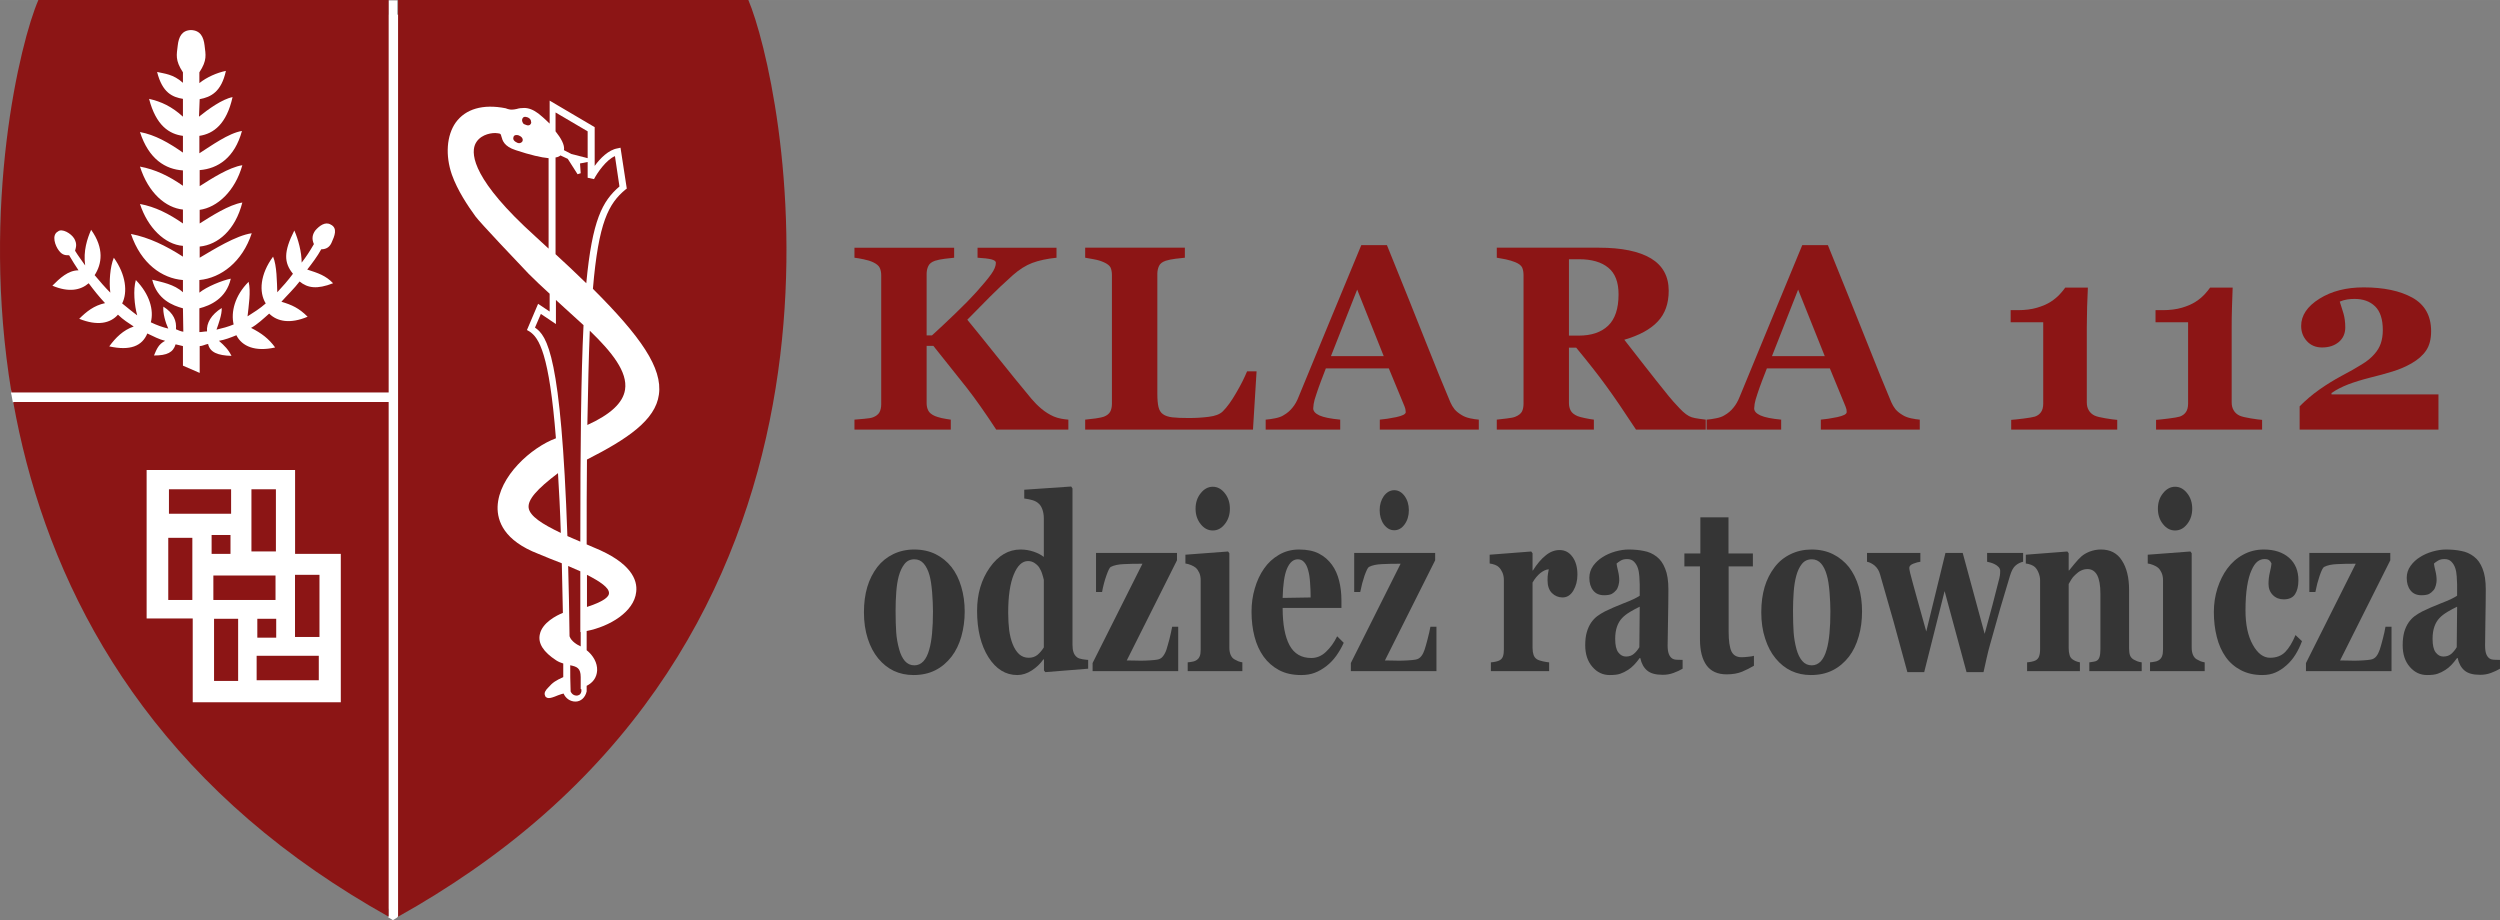 <?xml version="1.0" encoding="UTF-8"?>
<!DOCTYPE svg PUBLIC "-//W3C//DTD SVG 1.1//EN" "http://www.w3.org/Graphics/SVG/1.1/DTD/svg11.dtd">
<!-- Creator: CorelDRAW X8 -->
<svg xmlns="http://www.w3.org/2000/svg" xml:space="preserve" width="327.021mm" height="120.363mm" version="1.1" style="shape-rendering:geometricPrecision; text-rendering:geometricPrecision; image-rendering:optimizeQuality; fill-rule:evenodd; clip-rule:evenodd"
viewBox="0 0 32702 12036"
 xmlns:xlink="http://www.w3.org/1999/xlink">
 <rect x="0" y="0" width="32702" height="12036" fill="#808080" stroke="none"/>
 <defs>
  <style type="text/css">
   <![CDATA[
    .fil2 {fill:#8C1515}
    .fil1 {fill:#A61D38}
    .fil0 {fill:white}
    .fil4 {fill:#353535;fill-rule:nonzero}
    .fil3 {fill:#8C1515;fill-rule:nonzero}
   ]]>
  </style>
 </defs>
 <g id="Warstwa_x0020_1">
  <g id="_2509695222912">
   <g>
    <polygon class="fil0" points="8619,192 502,192 173,3951 146,5143 2617,9624 5198,11995 7966,9474 9140,5258 "/>
    <g>
     <path class="fil0" d="M5079 5l0 5138 -4933 0c9,42 14,83 23,124l4910 0 0 6139 0 594c23,13 41,23 60,36 22,-13 41,-23 59,-36l0 -594 0 -11401 -119 0z"/>
     <path class="fil0" d="M2599 950l4 142c96,-78 233,-137 347,-160 -63,274 -200,347 -347,370l-4 233c119,-96 301,-229 438,-256 -77,352 -246,475 -434,502l0 229c151,-96 384,-265 558,-292 -101,351 -320,493 -558,516l0 210c151,-96 384,-247 558,-274 -96,342 -325,548 -558,580l0 178c151,-96 384,-247 558,-274 -92,356 -320,553 -558,571l0 146c178,-105 475,-292 681,-320 -119,384 -397,594 -681,622l0 164c96,-78 297,-160 411,-183 -59,261 -269,352 -411,389l0 310c32,0 64,-4 101,-9 -9,-110 55,-219 192,-306 4,82 -41,206 -69,283 78,-18 151,-36 224,-68 -41,-156 14,-375 192,-558 32,124 0,320 -14,453 78,-51 160,-101 238,-169 -87,-151 -69,-384 100,-617 46,114 50,333 50,466 69,-73 142,-155 206,-242 -114,-146 -119,-283 23,-567 50,115 91,288 96,421 59,-83 105,-147 155,-242 -27,-74 -14,-128 23,-174 55,-64 132,-123 201,-78 96,46 50,151 14,233 -23,55 -69,96 -142,92 -50,91 -123,187 -183,265 146,41 247,73 343,173 -210,87 -338,69 -439,-23 -68,92 -169,188 -237,265 137,41 228,82 342,197 -228,96 -397,64 -502,-42 -78,69 -155,138 -238,188 137,68 233,141 316,256 -261,59 -434,-14 -508,-160 -77,32 -150,59 -228,73 73,64 123,114 165,196 -179,-4 -284,-45 -307,-155 -36,4 -73,27 -109,27l0 352 -224 -105 0 -256c-23,-4 -73,-18 -96,-23 -32,105 -109,147 -283,147 37,-87 59,-147 146,-188 -78,-23 -155,-59 -233,-96 -68,165 -224,229 -498,169 82,-114 183,-214 320,-260 -69,-46 -137,-87 -206,-155 -100,114 -269,150 -507,54 96,-95 192,-173 338,-205 -73,-73 -141,-160 -210,-251 -105,91 -265,118 -479,32 96,-96 205,-201 342,-201 -41,-60 -77,-128 -118,-201 -46,0 -87,0 -133,-60 -50,-64 -100,-205 -14,-246 51,-46 174,22 215,96 32,64 23,105 9,150 41,69 92,133 133,192 -28,-192 27,-352 77,-466 174,242 142,448 46,594 73,87 132,155 206,228 -19,-137 -5,-338 45,-456 160,223 183,452 110,603 68,54 132,109 196,155 -36,-128 -55,-338 -18,-461 183,187 238,392 196,552 78,37 151,64 229,82 -37,-77 -73,-205 -69,-287 137,86 174,187 165,297 23,0 77,27 100,27l-4 -306c-133,-37 -338,-114 -402,-375 123,37 283,64 402,169l0 -159c-274,-23 -549,-215 -681,-603 238,41 466,155 681,297l0 -142c-238,-18 -462,-238 -562,-553 196,37 379,128 562,256l0 -178c-224,-28 -453,-215 -562,-562 196,37 379,123 562,251l0 -201c-229,-18 -448,-146 -562,-502 196,36 379,141 562,269l0 -224c-183,-18 -352,-132 -443,-484 159,37 296,105 443,233l0 -228c-142,-28 -270,-82 -338,-356 96,22 210,27 338,141l-5 -137c-105,-155 -82,-228 -68,-352 9,-114 54,-196 173,-201 128,5 169,87 178,201 14,124 37,197 -68,352z"/>
     <path class="fil0" d="M7747 3791c73,-872 205,-1114 425,-1297l18 -14 -82 -534 -41 9c-119,18 -224,133 -297,228l0 -507 -590 -347 0 302c-64,-64 -123,-114 -146,-133 -68,-50 -128,-73 -187,-73 -37,0 -69,9 -96,14 -46,14 -78,23 -146,-5 -297,-59 -526,5 -653,188 -119,169 -137,429 -51,680 73,201 210,411 311,548 59,83 576,626 694,749 87,87 178,174 274,261l0 233 -150 -101 -147 343 32 18c133,82 261,293 348,1398 -320,119 -750,502 -763,895 -5,183 82,439 534,617 96,36 201,78 306,123 5,201 9,416 14,649 -82,32 -265,128 -302,278 -27,119 46,233 215,343 32,18 60,32 91,41 0,60 0,119 0,178 -100,46 -137,69 -196,137 -32,37 -59,73 -41,105 5,10 18,32 50,32 23,0 60,-9 119,-36 37,-14 59,-18 73,-23 27,64 87,105 155,105 73,0 133,-50 147,-132 0,-23 0,-46 0,-73 82,-42 132,-110 137,-201 4,-101 -51,-201 -137,-265 0,-87 0,-169 0,-252 301,-59 616,-255 648,-516 18,-155 -68,-383 -562,-584 -32,-14 -59,-23 -87,-37 0,-407 0,-777 5,-1110 535,-265 895,-516 941,-850 50,-356 -237,-767 -863,-1384zm-905 -2247c14,-18 55,-18 83,9 13,14 22,32 22,46 0,13 -4,23 -9,32 -9,9 -18,13 -32,13 -18,0 -36,-9 -50,-22 -14,-14 -23,-32 -23,-51 -4,-9 0,-18 9,-27zm-132 251c14,-23 50,-32 82,-14 32,19 46,51 37,74 -10,18 -28,22 -46,22 -14,0 -27,-4 -37,-9 -18,-9 -32,-27 -36,-41 -5,-9 -5,-23 0,-32zm292 1297c-804,-730 -840,-1059 -785,-1196 45,-124 187,-156 264,-156 23,0 37,5 46,5 28,4 28,9 37,41 13,50 32,128 187,178 192,64 333,96 434,101l0 1183c-69,-46 -123,-101 -183,-156zm959 4673c0,37 -45,101 -287,179 0,-142 0,-284 0,-421 169,87 292,174 287,242zm-278 -6038l0 351 -215 -54 -96 -51c14,-73 -41,-164 -109,-246l0 -247 420 247zm-772 4924c-14,-105 105,-242 384,-452 13,228 22,488 36,781 -247,-115 -406,-220 -420,-329zm516 763c55,22 110,45 160,68 0,155 0,320 0,484l0 0 0 306 4 0c0,60 0,124 0,188 -41,-19 -123,-69 -146,-133 -4,-329 -9,-635 -18,-913zm105 1685c-27,0 -59,-14 -78,-55l0 -13c0,-115 0,-224 -4,-329 91,18 141,36 137,155l0 155 4 0c0,10 0,19 0,28 -9,55 -45,59 -59,59zm55 -2005c-60,-23 -114,-50 -169,-73 -82,-2362 -265,-2618 -425,-2727l78 -178 196 132 0 -315c37,32 73,68 110,100 87,78 173,156 256,233 -37,644 -51,1549 -46,2828zm78 -3380c-124,-119 -256,-247 -402,-379l0 -1266c27,-4 45,-18 64,-32l95 46 128 201 41 -14 -9 -123 101 -23 0 206 82 18c46,-87 160,-251 274,-302l59 398c-223,192 -356,438 -433,1270zm13 1854c5,-489 19,-891 32,-1229 288,275 498,535 462,772 -28,169 -192,320 -494,457z"/>
     <path class="fil0" d="M3855 7254l0 -1092 -1941 0 0 1941 598 0 0 1092 1941 0 0 -1941 -598 0zm-576 -850l320 0 0 813 -320 0 0 -813zm329 1695l0 246 -246 0 0 -246 246 0zm-1402 -1695l813 0 0 320 -813 0 0 -320zm306 1448l-315 0 0 -813 315 0 0 813zm247 -845l246 0 0 247 -246 0 0 -247zm27 530l813 0 0 320 -813 0 0 -320zm329 1375l-320 0 0 -813 320 0 0 813zm1046 -9l-809 0 0 -320 814 0 0 320 -5 0zm9 -567l-320 0 0 -813 320 0 0 813z"/>
    </g>
    <path class="fil1" d="M6760 1845c23,10 46,10 50,-4 9,-14 -4,-37 -22,-46 -19,-14 -46,-14 -51,5 -9,13 0,32 23,45z"/>
    <path class="fil1" d="M6874 1603c19,19 41,19 51,9 9,-13 4,-36 -14,-50 -18,-18 -41,-18 -50,-9 -10,9 -5,32 13,50z"/>
    <g>
     <path class="fil2" d="M7377 1964l96 50 214 55 0 -351 -420 -247 0 247c69,86 123,178 110,246z"/>
     <path class="fil2" d="M7966 7761c5,-73 -119,-156 -288,-242 0,137 0,278 0,420 242,-78 288,-142 288,-178z"/>
     <path class="fil2" d="M6915 6642c14,109 179,214 421,329 -9,-293 -23,-553 -37,-782 -279,211 -397,348 -384,453z"/>
     <path class="fil2" d="M7596 8455c0,-64 0,-123 0,-187l-5 0 0 -306 0 0c0,-169 0,-329 0,-489 -50,-23 -105,-46 -159,-69 9,279 13,585 18,919 23,68 105,114 146,132z"/>
     <path class="fil2" d="M6746 1964c-155,-50 -173,-128 -187,-178 -9,-32 -9,-37 -36,-41 -10,0 -23,-5 -46,-5 -78,0 -215,32 -265,156 -50,132 -18,466 786,1192 64,59 118,110 178,164l0 -1183c-96,-9 -238,-41 -430,-105z"/>
     <path class="fil2" d="M6788 1873c18,0 36,-9 45,-23 14,-27 -4,-59 -36,-73 -28,-18 -69,-14 -78,9 -5,9 -5,23 -5,32 5,18 19,32 37,41 14,9 27,14 37,14z"/>
     <path class="fil2" d="M6906 1640c14,0 28,-5 32,-14 9,-9 14,-23 9,-32 0,-18 -9,-36 -22,-45 -28,-23 -69,-28 -83,-10 -9,10 -13,19 -13,32 0,19 9,37 22,51 23,9 42,18 55,18z"/>
     <path class="fil2" d="M7596 9012l0 -155c0,-119 -50,-137 -137,-155 0,109 0,214 5,329l0 13c18,41 50,55 77,55 14,0 55,-4 64,-55 0,-9 0,-18 0,-27l-9 -5z"/>
     <path class="fil2" d="M7683 5559c301,-137 466,-288 493,-461 37,-233 -173,-494 -461,-772 -14,342 -23,749 -32,1233z"/>
     <path class="fil2" d="M9789 0l-4582 0 0 11397 0 594c338,-188 658,-389 955,-594 5513,-3805 4061,-10378 3627,-11397zm-1170 5162c-45,333 -411,580 -941,849 -4,334 -4,704 -4,1110 27,14 59,23 86,37 498,201 581,429 562,585 -27,260 -347,452 -648,511 0,82 0,169 0,251 86,69 141,165 137,265 -5,92 -55,160 -137,201 0,23 0,46 0,73 -19,83 -78,133 -146,133 -69,0 -128,-41 -156,-105 -18,4 -36,9 -73,23 -64,27 -96,36 -119,36 -36,0 -50,-23 -50,-32 -18,-36 9,-73 41,-105 60,-68 96,-91 197,-137 0,-59 0,-119 0,-178 -32,-9 -64,-23 -92,-41 -169,-110 -242,-224 -214,-343 32,-150 219,-246 301,-278 -4,-229 -9,-443 -14,-649 -105,-41 -210,-82 -306,-123 -452,-174 -539,-430 -534,-617 14,-397 443,-777 763,-895 -87,-1106 -220,-1316 -347,-1398l-32 -18 146 -343 151 101 0 -233c-96,-87 -188,-174 -275,-261 -118,-123 -634,-667 -694,-749 -100,-137 -237,-342 -310,-548 -87,-251 -69,-512 50,-681 128,-178 356,-246 653,-187 68,27 100,18 146,9 28,-9 60,-13 96,-13 59,0 119,22 187,73 23,18 83,68 147,132l0 -301 589 347 0 507c73,-101 183,-210 297,-229l41 -9 82 535 -18 13c-219,183 -352,425 -425,1298 626,625 913,1037 863,1384z"/>
     <path class="fil2" d="M8103 2439l-59 -397c-115,50 -229,215 -274,301l-83 -18 0 -206 -100 19 9 128 -41 13 -128 -201 -96 -45c-14,13 -36,23 -64,27l0 1265c146,133 279,261 402,380 78,-827 210,-1074 434,-1266z"/>
     <path class="fil2" d="M7272 3924l0 315 -197 -133 -77 179c160,109 342,365 424,2727 55,22 110,50 169,73 0,-1275 10,-2179 42,-2832 -83,-78 -169,-151 -256,-233 -32,-28 -69,-64 -105,-96z"/>
     <path class="fil2" d="M150 5134l4934 0 0 -5134 -4582 0c-237,544 -758,2681 -352,5134zm754 -1795c-46,0 -87,0 -132,-59 -51,-64 -101,-206 -14,-252 50,-45 173,23 215,96 36,69 22,105 9,156 41,68 91,132 132,192 -27,-192 28,-352 78,-466 173,242 141,447 46,593 73,87 132,156 205,229 -18,-137 -4,-338 46,-457 160,224 182,452 109,598 69,55 133,110 197,156 -37,-128 -55,-338 -18,-462 182,188 237,393 196,553 78,37 151,64 228,82 -36,-77 -73,-205 -64,-287 137,86 174,187 165,296 18,10 78,32 96,32l-5 -306c-132,-36 -338,-114 -402,-374 128,32 288,59 402,164l0 -160c-274,-22 -548,-214 -680,-603 237,46 461,156 680,297l0 -141c-237,-18 -461,-238 -562,-548 197,36 380,128 562,255l0 -182c-224,-23 -452,-215 -562,-562 197,36 380,123 562,251l0 -201c-228,-14 -447,-146 -562,-502 197,36 379,141 562,269l0 -219c-178,-23 -352,-133 -443,-484 160,36 297,100 443,233l0 -233c-137,-23 -269,-78 -338,-352 96,23 210,27 338,142l0 -137c-105,-160 -82,-229 -68,-352 13,-114 55,-197 173,-201 124,4 165,91 178,201 14,123 37,192 -68,352l0 141c96,-78 233,-137 347,-160 -59,274 -196,343 -343,370l-9 229c119,-96 302,-229 439,-256 -78,352 -247,479 -434,507l0 228c151,-96 384,-265 557,-292 -96,352 -315,493 -553,512l0 210c151,-96 384,-247 558,-274 -96,342 -329,552 -558,584l0 178c151,-95 384,-246 558,-274 -92,361 -320,553 -558,576l0 146c179,-105 476,-292 681,-320 -123,375 -402,585 -685,612l0 165c96,-78 297,-160 411,-183 -59,261 -269,352 -411,388l0 311c32,0 64,-9 100,-9 -9,-110 55,-219 192,-306 5,82 -41,205 -68,283 77,-18 150,-37 224,-68 -37,-160 13,-375 196,-558 32,124 0,320 -14,452 78,-50 160,-100 238,-169 -92,-150 -73,-383 96,-612 50,115 50,334 55,466 68,-73 141,-155 205,-242 -119,-146 -123,-288 18,-566 51,114 96,283 96,420 60,-78 105,-146 160,-242 -32,-73 -18,-128 18,-178 55,-64 133,-119 201,-78 96,46 51,151 14,233 -23,55 -64,91 -137,91 -50,92 -123,188 -183,265 142,46 242,78 338,179 -210,82 -333,63 -438,-23 -69,91 -169,187 -238,265 137,41 229,82 343,196 -228,96 -397,64 -503,-41 -77,68 -155,142 -237,187 137,69 233,142 315,256 -260,59 -434,-14 -507,-160 -78,32 -151,60 -228,73 73,64 123,114 164,197 -178,-5 -283,-46 -306,-156 -37,5 -73,28 -110,28l0 351 -219 -95 0 -256c-23,-5 -73,-19 -96,-23 -32,105 -109,146 -283,146 37,-87 59,-146 146,-192 -77,-18 -155,-59 -233,-96 -68,165 -224,229 -498,169 83,-114 183,-214 320,-260 -68,-46 -137,-87 -206,-155 -100,114 -269,150 -507,54 96,-95 192,-173 338,-205 -77,-82 -146,-169 -214,-260 -105,91 -260,123 -475,32 96,-96 205,-201 342,-201 -41,-60 -82,-128 -123,-197z"/>
     <rect class="fil2" x="2800" y="8094" width="315" height="813"/>
     <rect class="fil2" x="3357" y="8578" width="813" height="320"/>
     <rect class="fil2" x="3859" y="7519" width="320" height="813"/>
     <rect class="fil2" x="2768" y="6998" width="247" height="247"/>
     <rect class="fil2" x="2791" y="7528" width="813" height="320"/>
     <rect class="fil2" x="3366" y="8094" width="247" height="247"/>
     <path class="fil2" d="M4129 11397c297,205 612,402 955,594l0 -594 0 -6139 -4911 0c375,2096 1444,4403 3956,6139zm-269 -5244l0 1092 598 0 0 1941 -1937 0 0 -1096 -603 0 0 -1942 1942 0 0 5z"/>
     <rect class="fil2" x="2201" y="7035" width="315" height="813"/>
     <rect class="fil2" x="3289" y="6400" width="320" height="813"/>
     <rect class="fil2" x="2210" y="6400" width="813" height="320"/>
    </g>
   </g>
   <g>
    <path class="fil3" d="M13975 5619l-944 0c-142,-217 -270,-399 -384,-545 -115,-146 -261,-329 -438,-550l-88 0 0 746c0,40 7,74 22,101 14,28 43,52 87,71 20,9 50,17 89,27 39,8 79,15 118,20l0 130 -1260 0 0 -130c30,-3 73,-6 128,-11 55,-4 93,-11 116,-20 39,-15 67,-37 83,-65 15,-28 23,-63 23,-106l0 -1686c0,-40 -7,-72 -20,-99 -13,-27 -42,-51 -86,-72 -35,-16 -77,-29 -126,-39 -49,-10 -88,-17 -118,-20l0 -131 1304 0 0 131c-34,3 -76,8 -125,14 -49,6 -91,15 -126,26 -43,15 -72,37 -87,69 -15,31 -22,66 -22,104l0 803 70 0c88,-80 190,-175 306,-287 117,-112 206,-204 271,-276 89,-99 155,-178 197,-237 42,-58 62,-108 62,-151 0,-19 -20,-33 -60,-44 -40,-9 -100,-17 -180,-21l0 -131 1033 0 0 131c-126,13 -231,36 -317,68 -85,32 -170,86 -254,160 -120,108 -219,201 -297,280 -77,79 -177,180 -299,303 108,131 237,291 388,480 151,190 302,374 451,554 39,46 82,90 131,131 50,42 104,76 164,102 28,12 60,21 96,28 35,6 66,10 92,12l0 130z"/>
    <path id="1" class="fil3" d="M16437 4857l-47 762 -2195 0 0 -130c39,-4 85,-9 138,-16 53,-8 87,-15 105,-22 40,-15 68,-37 84,-65 15,-28 23,-63 23,-107l0 -1678c0,-41 -6,-74 -18,-101 -13,-26 -42,-49 -89,-70 -35,-16 -77,-29 -126,-38 -49,-10 -88,-17 -117,-21l0 -131 1304 0 0 131c-35,3 -77,8 -125,14 -49,6 -91,15 -126,26 -44,15 -73,37 -87,68 -15,31 -22,66 -22,104l0 1566c0,74 5,132 15,175 10,42 30,74 59,94 29,21 70,35 122,41 52,6 124,9 215,9 90,0 177,-5 262,-16 84,-10 145,-34 182,-70 57,-56 115,-137 175,-241 61,-103 108,-198 144,-284l124 0z"/>
    <path id="2" class="fil3" d="M19344 5619l-1295 0 0 -130c62,-5 133,-16 216,-33 82,-18 123,-39 123,-65 0,-9 -1,-19 -3,-31 -1,-11 -6,-26 -13,-45l-205 -496 -824 0c-18,47 -39,100 -62,162 -23,62 -43,117 -59,166 -22,62 -34,108 -38,136 -4,28 -6,48 -6,59 0,36 27,67 81,92 55,25 146,43 272,55l0 130 -975 0 0 -130c37,-3 79,-8 125,-18 46,-9 83,-22 110,-40 46,-26 84,-59 116,-99 32,-38 58,-85 79,-139 130,-314 260,-628 389,-944 131,-315 275,-663 432,-1043l335 0c218,539 390,965 513,1278 124,313 230,573 317,778 15,34 33,64 55,92 23,27 55,53 96,77 31,19 67,32 108,41 42,9 79,14 113,17l0 130zm-1244 -961l-347 -870 -343 870 690 0z"/>
    <path id="3" class="fil3" d="M22312 5619l-912 0c-158,-241 -289,-433 -393,-575 -104,-144 -234,-308 -389,-496l-95 0 0 722c0,40 8,73 23,101 15,28 44,52 87,71 21,9 55,18 100,27 45,10 84,16 116,20l0 130 -1270 0 0 -130c33,-4 76,-8 129,-15 53,-6 91,-13 114,-23 42,-17 71,-40 86,-67 14,-28 21,-62 21,-105l0 -1678c0,-41 -6,-74 -18,-101 -12,-27 -42,-50 -89,-70 -36,-15 -78,-27 -127,-38 -49,-9 -88,-17 -116,-21l0 -131 1336 0c299,0 525,47 681,140 155,94 232,235 232,424 0,167 -48,301 -144,402 -95,102 -241,181 -437,238 76,98 165,212 266,341 101,130 207,263 316,398 35,43 82,96 142,159 59,63 112,102 158,116 26,8 59,15 98,20 40,6 68,9 85,11l0 130zm-1140 -1769c0,-159 -44,-275 -134,-348 -89,-74 -217,-111 -381,-111l-134 0 0 999 128 0c166,0 293,-43 384,-129 91,-87 137,-223 137,-411z"/>
    <path id="4" class="fil3" d="M25112 5619l-1294 0 0 -130c61,-5 132,-16 215,-33 82,-18 123,-39 123,-65 0,-9 -1,-19 -2,-31 -2,-11 -7,-26 -14,-45l-204 -496 -824 0c-19,47 -40,100 -63,162 -23,62 -43,117 -59,166 -21,62 -34,108 -38,136 -4,28 -6,48 -6,59 0,36 27,67 82,92 54,25 145,43 271,55l0 130 -975 0 0 -130c37,-3 79,-8 125,-18 46,-9 83,-22 110,-40 46,-26 84,-59 116,-99 32,-38 58,-85 80,-139 129,-314 259,-628 389,-944 130,-315 274,-663 431,-1043l335 0c218,539 390,965 514,1278 124,313 229,573 316,778 15,34 33,64 55,92 23,27 55,53 96,77 31,19 67,32 109,41 41,9 79,14 112,17l0 130zm-1243 -961l-348 -870 -342 870 690 0z"/>
    <path id="5" class="fil3" d="M27695 5619l-1387 0 0 -127c34,-2 87,-8 161,-17 73,-9 123,-18 150,-26 34,-12 60,-31 79,-58 19,-27 29,-64 29,-111l0 -1065 -426 0 0 -158 92 0c98,0 182,-11 253,-32 71,-21 131,-47 178,-77 48,-31 87,-64 118,-97 31,-34 55,-63 73,-89l296 0c-3,73 -7,158 -10,255 -2,97 -4,184 -4,262l0 983c0,41 8,76 26,105 17,30 42,52 74,68 30,14 78,26 147,37 68,11 118,18 151,20l0 127z"/>
    <path id="6" class="fil3" d="M29590 5619l-1387 0 0 -127c34,-2 87,-8 161,-17 73,-9 123,-18 150,-26 34,-12 60,-31 79,-58 19,-27 29,-64 29,-111l0 -1065 -426 0 0 -158 92 0c98,0 182,-11 253,-32 71,-21 131,-47 178,-77 48,-31 87,-64 118,-97 31,-34 55,-63 73,-89l295 0c-2,73 -6,158 -9,255 -3,97 -4,184 -4,262l0 983c0,41 8,76 26,105 17,30 42,52 74,68 30,14 78,26 147,37 68,11 118,18 151,20l0 127z"/>
    <path id="7" class="fil3" d="M31897 5619l-1816 0 0 -304c79,-80 166,-154 261,-221 94,-66 190,-125 287,-177 104,-55 191,-104 261,-148 71,-42 126,-88 167,-135 40,-44 68,-91 86,-143 17,-51 26,-109 26,-173 0,-142 -34,-246 -101,-311 -67,-65 -156,-97 -267,-97 -35,0 -67,2 -98,7 -31,5 -63,14 -97,28 17,51 33,103 49,157 15,54 23,114 23,181 0,80 -29,143 -85,191 -57,47 -129,71 -218,71 -83,0 -149,-28 -199,-83 -50,-55 -75,-121 -75,-199 0,-137 80,-256 238,-355 159,-100 352,-149 579,-149 264,0 476,45 639,135 162,91 244,237 244,438 0,104 -22,188 -65,252 -43,64 -106,120 -190,168 -75,43 -157,79 -249,107 -91,28 -188,55 -292,80 -110,28 -207,58 -289,89 -82,32 -155,69 -218,113l0 18 1399 0 0 460z"/>
    <path class="fil4" d="M12446 7417c56,72 99,158 128,258 30,100 45,208 45,324 0,116 -15,225 -44,327 -29,102 -72,190 -128,263 -60,77 -131,138 -214,179 -83,42 -178,62 -284,62 -93,0 -178,-18 -256,-54 -77,-37 -146,-91 -206,-164 -57,-70 -103,-155 -136,-258 -33,-102 -50,-217 -50,-344 0,-125 15,-235 44,-333 29,-97 73,-183 131,-260 56,-72 125,-128 207,-168 82,-40 174,-61 276,-61 106,0 199,21 280,61 80,40 150,96 207,168zm-291 1080c17,-58 29,-128 37,-211 8,-83 12,-180 12,-290 0,-72 -4,-155 -11,-248 -8,-94 -19,-168 -34,-222 -18,-65 -44,-117 -76,-154 -32,-37 -73,-56 -122,-56 -54,0 -97,20 -129,61 -32,40 -57,93 -75,157 -16,59 -27,128 -33,208 -6,79 -9,162 -9,248 0,113 3,207 8,281 5,74 18,148 39,223 17,64 43,116 75,153 33,37 74,56 124,56 45,0 85,-18 117,-52 33,-35 58,-86 77,-154z"/>
    <path id="1" class="fil4" d="M14234 8747l-561 45 -17 -22 0 -143 -7 -3c-38,55 -88,104 -151,145 -63,41 -127,61 -191,61 -153,0 -279,-78 -378,-234 -98,-156 -148,-358 -148,-606 0,-220 55,-408 166,-566 111,-157 245,-236 402,-236 62,0 120,10 175,29 54,19 97,42 130,68l0 -508c0,-38 -6,-74 -17,-108 -11,-34 -27,-60 -46,-78 -23,-23 -52,-39 -87,-49 -35,-10 -70,-17 -106,-21l0 -115 614 -42 17 25 0 2045c0,40 4,73 14,100 9,27 25,48 46,64 15,12 39,20 69,25 31,5 56,8 76,9l0 115zm-580 -278l0 -884c-5,-24 -13,-51 -22,-80 -9,-30 -23,-57 -39,-83 -15,-22 -36,-42 -61,-58 -25,-17 -54,-25 -85,-25 -76,0 -138,59 -186,176 -49,119 -73,285 -73,500 0,84 5,161 13,228 9,67 24,129 46,184 22,55 50,98 84,130 35,31 77,47 125,47 46,0 84,-13 114,-37 30,-25 58,-57 84,-98z"/>
    <path id="2" class="fil4" d="M15412 8779l-1120 0 0 -106 652 -1299c-91,0 -172,1 -244,5 -72,3 -129,15 -171,37 -14,7 -33,46 -57,114 -24,68 -43,140 -56,214l-79 0 0 -511 1059 0 0 96 -657 1310c18,0 45,0 80,1 35,1 69,2 100,2 38,0 78,-1 120,-4 43,-2 76,-6 100,-10 31,-5 56,-20 74,-44 19,-24 34,-53 45,-86 9,-30 23,-76 39,-137 15,-61 27,-115 36,-163l79 0 0 581z"/>
    <path id="3" class="fil4" d="M16251 8779l-715 0 0 -115c20,-2 39,-4 57,-8 19,-2 35,-8 48,-15 24,-12 41,-30 51,-54 10,-23 14,-54 14,-92l0 -905c0,-36 -6,-68 -18,-96 -12,-27 -27,-49 -45,-66 -14,-12 -34,-24 -62,-36 -27,-11 -52,-18 -75,-21l0 -115 558 -42 17 23 0 1237c0,36 6,67 17,93 11,25 27,45 48,57 15,9 31,17 49,25 18,7 37,12 56,15l0 115zm-163 -2125c0,79 -22,146 -67,202 -44,56 -96,83 -157,83 -61,0 -114,-27 -158,-83 -45,-56 -67,-123 -67,-202 0,-79 22,-147 67,-202 44,-56 97,-85 158,-85 62,0 114,29 158,85 44,55 66,123 66,202z"/>
    <path id="4" class="fil4" d="M17577 8408c-26,59 -59,115 -96,168 -37,52 -80,97 -128,135 -50,39 -102,69 -154,89 -52,20 -111,30 -178,30 -113,0 -209,-21 -291,-65 -81,-44 -148,-102 -201,-176 -53,-74 -93,-161 -119,-262 -26,-100 -39,-209 -39,-326 0,-106 14,-208 43,-305 28,-97 68,-184 121,-259 51,-74 116,-134 195,-180 78,-46 166,-69 262,-69 107,0 194,18 262,54 68,35 124,84 169,146 43,59 74,129 94,209 20,81 30,165 30,254l0 101 -769 0c0,213 30,376 90,488 60,111 155,167 285,167 72,0 136,-27 192,-81 57,-53 106,-121 146,-203l86 85zm-433 -593c0,-62 -2,-126 -7,-191 -4,-65 -12,-119 -24,-160 -12,-49 -30,-85 -53,-110 -22,-26 -50,-38 -84,-38 -59,0 -106,41 -141,122 -34,80 -53,208 -57,383l366 -6z"/>
    <path id="5" class="fil4" d="M18790 8779l-1120 0 0 -106 651 -1299c-90,0 -171,1 -243,5 -73,3 -129,15 -171,37 -14,7 -33,46 -58,114 -23,68 -42,140 -56,214l-79 0 0 -511 1059 0 0 96 -657 1310c19,0 45,0 80,1 36,1 69,2 101,2 37,0 77,-1 120,-4 42,-2 76,-6 99,-10 32,-5 56,-20 75,-44 19,-24 33,-53 44,-86 10,-30 23,-76 39,-137 16,-61 28,-115 37,-163l79 0 0 581zm-361 -2105c0,73 -19,135 -56,186 -37,51 -82,76 -135,76 -53,0 -98,-25 -136,-76 -36,-51 -55,-113 -55,-186 0,-73 19,-135 55,-186 38,-50 83,-76 136,-76 53,0 98,26 135,76 37,51 56,113 56,186z"/>
    <path id="6" class="fil4" d="M20634 7516c0,80 -18,149 -53,209 -36,60 -83,90 -141,90 -55,0 -102,-20 -140,-58 -38,-38 -57,-94 -57,-169 0,-36 2,-64 6,-84 3,-21 7,-39 10,-57 -35,2 -72,19 -110,49 -38,31 -72,72 -102,124l0 856c0,36 5,66 13,90 8,24 22,42 42,56 16,11 43,21 81,29 37,8 64,12 81,13l0 115 -762 0 0 -115c20,-2 39,-4 58,-8 19,-4 35,-9 49,-15 24,-11 41,-29 50,-53 9,-24 13,-55 13,-93l0 -905c0,-37 -6,-71 -19,-101 -13,-29 -28,-52 -47,-70 -13,-13 -30,-23 -51,-31 -21,-8 -44,-14 -69,-17l0 -115 544 -42 17 23 0 225 5 0c52,-83 107,-149 166,-196 58,-48 119,-71 183,-71 70,0 126,30 169,90 43,59 64,137 64,231z"/>
    <path id="7" class="fil4" d="M22010 8747c-33,20 -72,38 -118,55 -45,17 -92,25 -143,25 -92,0 -160,-19 -204,-57 -44,-37 -74,-92 -89,-163l-7 0c-26,36 -51,66 -75,91 -24,25 -49,46 -77,64 -36,23 -70,40 -103,51 -33,12 -79,17 -138,17 -89,0 -164,-35 -226,-107 -62,-71 -94,-165 -94,-283 0,-67 7,-125 21,-172 14,-48 33,-90 58,-126 23,-33 50,-61 79,-83 30,-22 63,-42 99,-61 68,-34 151,-69 246,-107 96,-36 166,-69 210,-99l0 -149c0,-26 -2,-61 -5,-104 -3,-42 -9,-78 -19,-107 -11,-34 -28,-62 -51,-85 -22,-23 -52,-34 -90,-34 -33,0 -61,6 -84,20 -22,13 -40,26 -54,39 2,21 9,53 19,95 11,43 16,84 16,124 0,18 -3,39 -10,66 -7,27 -17,48 -30,63 -17,21 -37,37 -58,49 -22,11 -55,17 -100,17 -63,0 -111,-21 -144,-64 -33,-42 -49,-96 -49,-164 0,-58 17,-110 50,-157 34,-46 75,-84 124,-114 48,-31 103,-55 165,-73 62,-17 120,-26 173,-26 73,0 141,6 202,19 62,11 117,36 166,74 47,36 85,88 112,158 28,68 42,158 42,270 0,117 -2,256 -5,417 -3,161 -5,267 -5,318 0,47 5,84 16,111 10,26 25,47 46,60 13,8 32,14 60,15 27,2 52,2 74,2l0 115zm-561 -811c-43,20 -85,43 -127,68 -43,26 -77,52 -104,81 -28,29 -50,66 -66,111 -16,46 -24,99 -24,161 0,81 13,140 40,176 28,37 61,55 101,55 42,0 76,-12 103,-35 28,-24 52,-53 72,-87l5 -530z"/>
    <path id="8" class="fil4" d="M22943 8708c-49,29 -100,55 -155,78 -56,23 -123,35 -203,35 -117,0 -205,-40 -262,-118 -57,-79 -86,-192 -86,-338l0 -956 -204 0 0 -169 209 0 0 -473 368 0 0 473 319 0 0 169 -317 0 0 853c0,122 13,208 37,259 25,51 69,76 132,76 21,0 49,-2 86,-6 36,-3 62,-8 76,-13l0 130z"/>
    <path id="9" class="fil4" d="M24185 7417c55,72 99,158 128,258 30,100 44,208 44,324 0,116 -14,225 -44,327 -29,102 -71,190 -127,263 -60,77 -131,138 -214,179 -83,42 -178,62 -285,62 -92,0 -177,-18 -255,-54 -78,-37 -146,-91 -206,-164 -58,-70 -103,-155 -136,-258 -34,-102 -51,-217 -51,-344 0,-125 15,-235 44,-333 29,-97 73,-183 132,-260 55,-72 124,-128 207,-168 82,-40 174,-61 275,-61 106,0 200,21 280,61 81,40 150,96 208,168zm-291 1080c17,-58 29,-128 37,-211 8,-83 12,-180 12,-290 0,-72 -4,-155 -11,-248 -8,-94 -19,-168 -35,-222 -18,-65 -43,-117 -75,-154 -32,-37 -73,-56 -122,-56 -54,0 -97,20 -130,61 -32,40 -57,93 -74,157 -16,59 -27,128 -33,208 -6,79 -9,162 -9,248 0,113 3,207 8,281 5,74 18,148 38,223 18,64 43,116 76,153 32,37 73,56 124,56 45,0 84,-18 117,-52 32,-35 58,-86 77,-154z"/>
    <path id="10" class="fil4" d="M26464 7348c-35,8 -68,23 -97,48 -30,24 -55,69 -75,136 -53,177 -96,320 -128,429 -31,109 -76,266 -133,472 -13,42 -27,101 -44,175 -17,75 -31,136 -41,184l-222 0 -287 -1060 -267 1060 -220 0c-76,-283 -136,-502 -180,-659 -44,-156 -103,-362 -177,-618 -13,-49 -37,-87 -70,-116 -33,-27 -66,-44 -101,-51l0 -115 698 0 0 115c-25,3 -56,11 -92,25 -35,14 -53,32 -53,55 0,10 1,19 3,27 2,8 5,22 9,43 21,81 49,186 85,314 35,128 77,278 125,448l251 -1027 226 0 287 1058c44,-159 78,-285 102,-376 24,-92 54,-210 91,-355 5,-22 8,-41 9,-58 1,-18 1,-29 1,-34 0,-19 -7,-36 -21,-51 -14,-14 -30,-27 -49,-36 -19,-9 -37,-17 -56,-22 -18,-5 -33,-9 -45,-11l0 -115 471 0 0 115z"/>
    <path id="11" class="fil4" d="M28015 8779l-685 0 0 -115c15,-2 33,-4 53,-8 21,-3 36,-8 47,-15 16,-11 28,-28 34,-50 7,-22 11,-54 11,-97l0 -730c0,-106 -14,-186 -42,-240 -29,-53 -71,-80 -126,-80 -30,0 -58,6 -84,19 -26,12 -52,31 -76,55 -23,20 -40,42 -53,63 -13,22 -25,41 -34,58l0 838c0,37 4,67 12,92 7,24 19,42 37,55 12,9 27,17 45,25 18,7 36,12 53,15l0 115 -691 0 0 -115c19,-2 38,-4 57,-8 19,-4 35,-9 49,-15 24,-11 41,-29 50,-53 9,-24 14,-55 14,-93l0 -905c0,-33 -7,-64 -19,-95 -12,-31 -28,-56 -47,-76 -14,-13 -31,-23 -52,-31 -21,-8 -44,-14 -69,-17l0 -115 544 -42 17 23 0 225 5 0c21,-26 47,-57 77,-94 30,-36 58,-66 84,-89 28,-25 64,-46 109,-64 46,-17 94,-27 146,-27 123,0 215,48 276,145 62,96 93,223 93,383l0 764c0,38 4,69 12,92 9,23 24,41 47,55 12,7 27,14 45,22 18,7 38,12 61,15l0 115z"/>
    <path id="12" class="fil4" d="M28839 8779l-715 0 0 -115c20,-2 39,-4 57,-8 19,-2 35,-8 49,-15 23,-12 40,-30 50,-54 10,-23 14,-54 14,-92l0 -905c0,-36 -6,-68 -18,-96 -12,-27 -27,-49 -45,-66 -13,-12 -34,-24 -62,-36 -27,-11 -52,-18 -75,-21l0 -115 558 -42 17 23 0 1237c0,36 6,67 17,93 11,25 27,45 48,57 15,9 31,17 49,25 18,7 37,12 56,15l0 115zm-163 -2125c0,79 -22,146 -67,202 -44,56 -96,83 -157,83 -61,0 -114,-27 -158,-83 -45,-56 -67,-123 -67,-202 0,-79 22,-147 67,-202 44,-56 97,-85 158,-85 62,0 114,29 158,85 44,55 66,123 66,202z"/>
    <path id="13" class="fil4" d="M29593 8830c-105,0 -198,-21 -279,-63 -81,-42 -147,-99 -199,-172 -52,-74 -92,-161 -117,-262 -26,-101 -39,-211 -39,-329 0,-108 16,-211 47,-309 32,-98 74,-183 128,-257 56,-76 124,-137 207,-182 82,-45 172,-68 272,-68 139,0 249,37 331,109 81,72 121,170 121,293 0,75 -14,136 -43,181 -29,46 -78,69 -149,69 -56,0 -104,-18 -142,-56 -38,-38 -57,-87 -57,-147 0,-51 6,-102 18,-152 12,-50 19,-88 21,-114 -8,-19 -18,-33 -31,-43 -13,-10 -33,-15 -60,-15 -34,0 -65,11 -93,33 -28,22 -54,60 -78,115 -24,52 -43,122 -57,209 -14,88 -21,193 -21,316 0,185 32,334 95,447 63,114 139,171 226,171 84,0 151,-26 201,-78 49,-51 93,-125 132,-219l85 80c-24,64 -52,122 -85,175 -32,52 -71,99 -116,139 -48,43 -97,75 -146,96 -49,22 -107,33 -172,33z"/>
    <path id="14" class="fil4" d="M31283 8779l-1119 0 0 -106 651 -1299c-90,0 -171,1 -244,5 -72,3 -128,15 -170,37 -15,7 -34,46 -58,114 -23,68 -42,140 -56,214l-79 0 0 -511 1059 0 0 96 -657 1310c18,0 45,0 80,1 35,1 69,2 101,2 37,0 77,-1 120,-4 42,-2 76,-6 99,-10 31,-5 56,-20 75,-44 18,-24 33,-53 44,-86 10,-30 23,-76 39,-137 16,-61 28,-115 36,-163l79 0 0 581z"/>
    <path id="15" class="fil4" d="M32702 8747c-33,20 -72,38 -117,55 -45,17 -93,25 -144,25 -92,0 -160,-19 -204,-57 -44,-37 -74,-92 -89,-163l-7 0c-26,36 -51,66 -75,91 -24,25 -49,46 -77,64 -35,23 -70,40 -103,51 -33,12 -79,17 -138,17 -89,0 -164,-35 -226,-107 -62,-71 -93,-165 -93,-283 0,-67 7,-125 20,-172 14,-48 33,-90 58,-126 23,-33 50,-61 79,-83 30,-22 63,-42 99,-61 68,-34 151,-69 246,-107 96,-36 166,-69 210,-99l0 -149c0,-26 -2,-61 -5,-104 -3,-42 -9,-78 -19,-107 -11,-34 -28,-62 -51,-85 -22,-23 -52,-34 -90,-34 -33,0 -61,6 -84,20 -22,13 -40,26 -54,39 2,21 9,53 19,95 11,43 16,84 16,124 0,18 -3,39 -10,66 -7,27 -17,48 -30,63 -17,21 -37,37 -58,49 -22,11 -55,17 -100,17 -63,0 -111,-21 -144,-64 -33,-42 -49,-96 -49,-164 0,-58 17,-110 51,-157 33,-46 74,-84 123,-114 48,-31 103,-55 165,-73 62,-17 120,-26 173,-26 73,0 141,6 202,19 62,11 117,36 166,74 48,36 85,88 112,158 28,68 42,158 42,270 0,117 -2,256 -5,417 -3,161 -4,267 -4,318 0,47 5,84 15,111 10,26 25,47 46,60 13,8 32,14 60,15 27,2 52,2 74,2l0 115zm-561 -811c-43,20 -85,43 -127,68 -43,26 -77,52 -104,81 -28,29 -50,66 -66,111 -16,46 -24,99 -24,161 0,81 13,140 40,176 28,37 61,55 101,55 42,0 76,-12 104,-35 27,-24 51,-53 71,-87l5 -530z"/>
   </g>
  </g>
 </g>
</svg>
